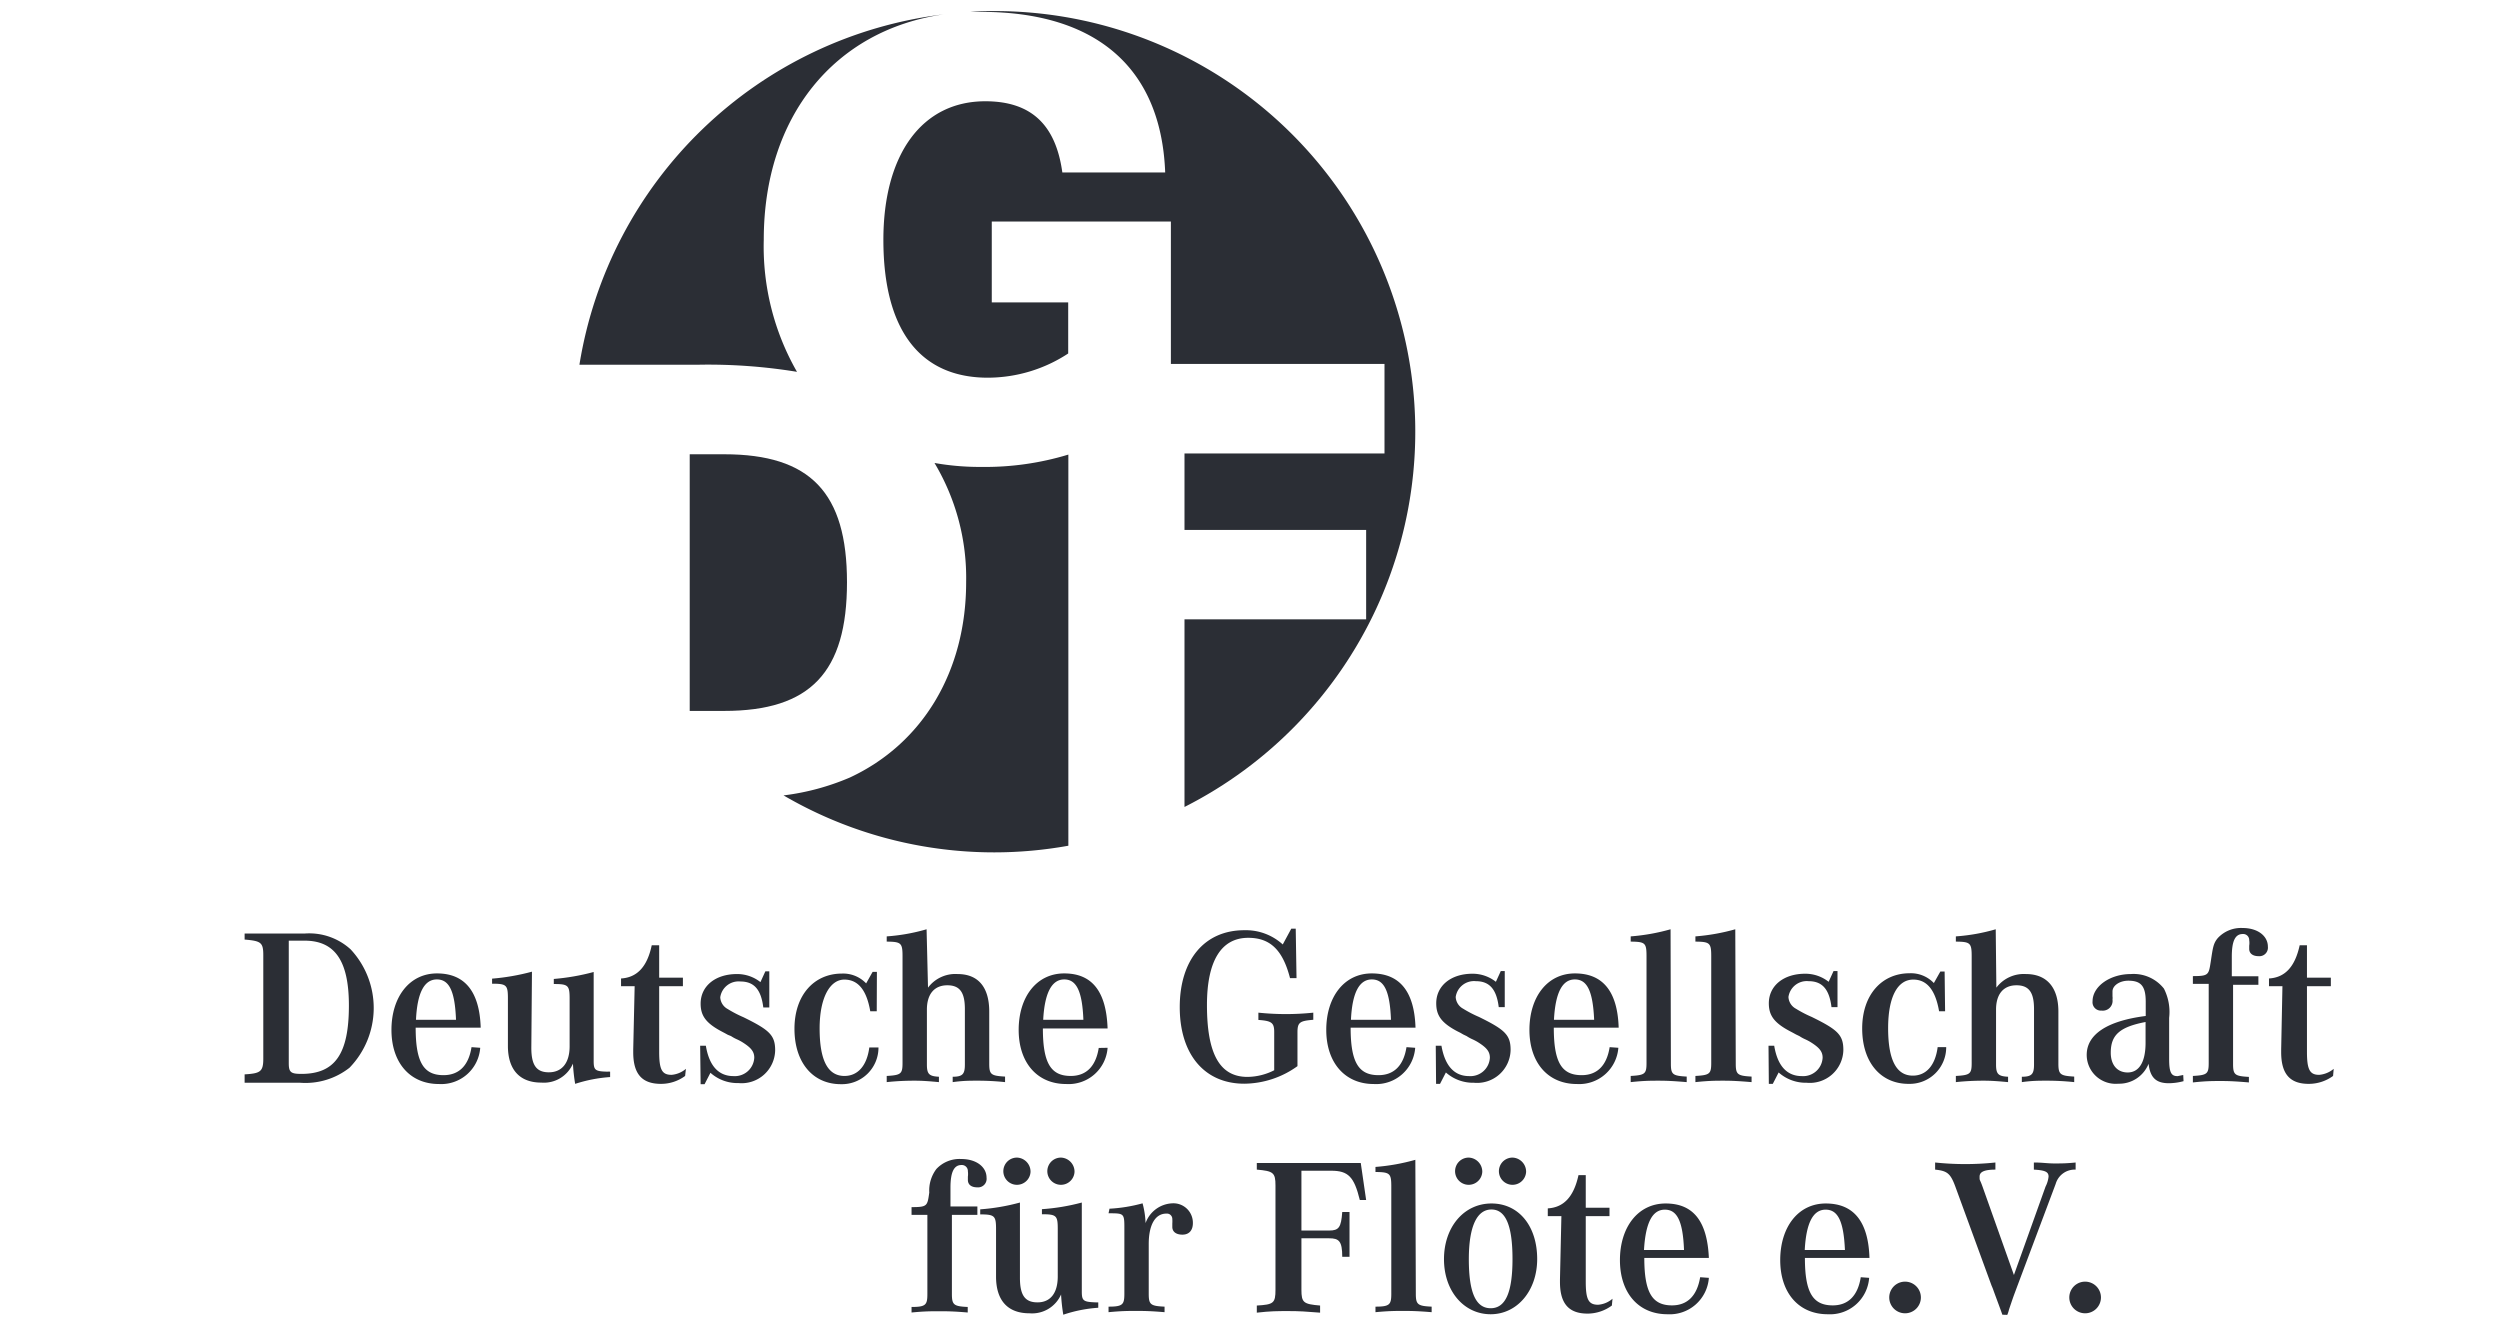 <svg xmlns="http://www.w3.org/2000/svg" viewBox="0 0 158 84"><defs><style>.cls-1{fill:none;}.cls-2,.cls-3{fill:#2b2e35;}.cls-3{fill-rule:evenodd;}</style></defs><title>Deutsche Gesellschaft für Flöte</title><g id="Format"><rect class="cls-1" width="158" height="84"/></g><g id="Logos"><g id="Deutsche_Gesellschaft_für_Flöte" data-name="Deutsche Gesellschaft für Flöte"><path class="cls-2" d="M16.64,60.38c0-.82-.14-.91-1.18-1V59h3.79a3.88,3.88,0,0,1,2.91,1,5.43,5.43,0,0,1-.07,7.48,4.5,4.5,0,0,1-3.12.95H15.46V67.9c1-.06,1.18-.17,1.18-1Zm1.61,6.81c0,.58.13.68.8.68,2.11,0,3-1.24,3-4.32,0-2.82-.88-4.1-2.8-4.1h-1Z"/><path class="cls-2" d="M30.35,66.22a2.47,2.47,0,0,1-2.61,2.29c-1.83,0-3-1.35-3-3.42s1.13-3.57,2.88-3.57,2.69,1.14,2.76,3.43H26.27c0,2.2.51,3,1.76,3,1,0,1.59-.63,1.77-1.77Zm-1.53-1.77c-.07-1.79-.42-2.55-1.21-2.55s-1.24.83-1.32,2.55Z"/><path class="cls-2" d="M33.58,66.22c0,1.1.32,1.55,1.11,1.55S36,67.22,36,66.12v-3c0-.85-.09-.93-1-.93v-.32a14.13,14.13,0,0,0,2.52-.44v5.63c0,.58.1.65.87.67a.62.62,0,0,1,.17,0v.34a9.21,9.21,0,0,0-2.21.43,11.14,11.14,0,0,1-.14-1.28,2,2,0,0,1-2,1.2c-1.37,0-2.11-.82-2.11-2.32v-3c0-.85-.09-.93-1-.93v-.32a14,14,0,0,0,2.52-.44Z"/><path class="cls-2" d="M43.3,68a2.56,2.56,0,0,1-1.53.5c-1.2,0-1.75-.63-1.75-2v-.17l.09-4h-.86v-.49c1-.06,1.65-.72,1.94-2.1h.47l0,2.05h1.5v.54h-1.5l0,4.14c0,1.12.17,1.46.78,1.46a1.6,1.6,0,0,0,.91-.38Z"/><path class="cls-2" d="M44.25,66.09h.36c.21,1.27.8,1.92,1.75,1.92a1.23,1.23,0,0,0,1.31-1.16c0-.39-.2-.64-.78-1a3.24,3.24,0,0,0-.35-.18,2.41,2.41,0,0,1-.34-.19L46,65.4l-.2-.11-.19-.1c-1-.53-1.33-1-1.33-1.76,0-1.11.93-1.87,2.3-1.87a2.37,2.37,0,0,1,1.48.51l.31-.68h.25v2.28h-.38c-.14-1.14-.59-1.64-1.45-1.64a1.17,1.17,0,0,0-1.27,1,.89.89,0,0,0,.47.74,7.56,7.56,0,0,0,1,.52c1.65.81,2,1.14,2,2.09a2.12,2.12,0,0,1-2.32,2.07,2.56,2.56,0,0,1-1.77-.65l-.37.72h-.25Z"/><path class="cls-2" d="M55.41,63.91H55c-.23-1.33-.76-2-1.64-2S51.8,63,51.8,65s.51,3,1.57,3c.84,0,1.42-.64,1.57-1.8h.58a2.31,2.31,0,0,1-2.38,2.32c-1.77,0-2.93-1.37-2.93-3.5s1.24-3.49,3-3.49a2,2,0,0,1,1.53.62l.41-.73h.27Z"/><path class="cls-2" d="M58.65,62.42a2.16,2.16,0,0,1,1.87-.86c1.32,0,2,.85,2,2.37v3.29c0,.69.11.77,1,.82v.35a16.19,16.19,0,0,0-1.78-.09c-.46,0-.88,0-1.53.09v-.34c.63,0,.77-.17.77-.77V63.77c0-1.05-.32-1.5-1.11-1.5s-1.29.52-1.29,1.54v3.47c0,.6.14.74.76.77v.34c-.64-.06-1.06-.09-1.52-.09a16.31,16.31,0,0,0-1.78.09V68c.9-.05,1-.13,1-.82V60.44c0-.85-.09-.92-1-.93v-.33a12,12,0,0,0,2.52-.45Z"/><path class="cls-2" d="M70,66.22a2.47,2.47,0,0,1-2.62,2.29c-1.83,0-3-1.35-3-3.42s1.12-3.57,2.88-3.57S69.92,62.66,70,65H65.91c0,2.2.51,3,1.76,3,1,0,1.59-.63,1.77-1.77Zm-1.53-1.77c-.07-1.79-.43-2.55-1.21-2.55s-1.24.83-1.33,2.55Z"/><path class="cls-2" d="M81.94,61.82h-.41c-.46-1.79-1.26-2.55-2.64-2.55-1.71,0-2.61,1.46-2.61,4.25,0,3.11.82,4.54,2.56,4.54a3.8,3.8,0,0,0,1.69-.42V65.22c0-.59-.17-.7-1-.76V64a17,17,0,0,0,1.76.09A16.7,16.7,0,0,0,83,64v.45c-.85.07-1,.16-1,.79v2.14a5.82,5.82,0,0,1-3.36,1.11c-2.52,0-4.08-1.86-4.08-4.84s1.56-4.86,4.08-4.86a3.46,3.46,0,0,1,2.43.9l.54-1h.28Z"/><path class="cls-2" d="M89.44,66.22a2.47,2.47,0,0,1-2.62,2.29c-1.82,0-3-1.35-3-3.42s1.12-3.57,2.88-3.57,2.69,1.14,2.76,3.43H85.36c0,2.2.51,3,1.76,3,1,0,1.59-.63,1.77-1.77Zm-1.53-1.77c-.07-1.79-.42-2.55-1.21-2.55s-1.24.83-1.32,2.55Z"/><path class="cls-2" d="M90.74,66.09h.36c.22,1.27.81,1.92,1.75,1.92a1.23,1.23,0,0,0,1.31-1.16c0-.39-.2-.64-.78-1a3.24,3.24,0,0,0-.35-.18,2.41,2.41,0,0,1-.34-.19l-.21-.1-.19-.11-.2-.1c-1-.53-1.32-1-1.32-1.76,0-1.11.93-1.87,2.29-1.87a2.37,2.37,0,0,1,1.48.51l.31-.68h.25v2.28h-.38c-.14-1.14-.59-1.64-1.45-1.64a1.17,1.17,0,0,0-1.27,1,.89.89,0,0,0,.47.74,7.56,7.56,0,0,0,1,.52c1.65.81,2,1.14,2,2.09a2.12,2.12,0,0,1-2.32,2.07,2.58,2.58,0,0,1-1.77-.65l-.37.72h-.25Z"/><path class="cls-2" d="M102.28,66.22a2.48,2.48,0,0,1-2.62,2.29c-1.83,0-3-1.35-3-3.42s1.12-3.57,2.88-3.57,2.69,1.14,2.76,3.43H98.2c0,2.2.5,3,1.76,3,1,0,1.59-.63,1.77-1.77Zm-1.53-1.77c-.08-1.79-.43-2.55-1.22-2.55s-1.23.83-1.32,2.55Z"/><path class="cls-2" d="M105.6,67.22c0,.69.11.77,1,.82v.35c-.84-.07-1.26-.09-1.77-.09s-.93,0-1.77.09V68c.9-.05,1-.13,1-.82V60.44c0-.85-.08-.92-1-.93v-.33a12.82,12.82,0,0,0,2.52-.45Z"/><path class="cls-2" d="M109.7,67.22c0,.69.11.77,1,.82v.35c-.84-.07-1.27-.09-1.77-.09s-.93,0-1.78.09V68c.9-.05,1-.13,1-.82V60.44c0-.85-.09-.92-1-.93v-.33a13,13,0,0,0,2.52-.45Z"/><path class="cls-2" d="M111.77,66.09h.36c.21,1.27.8,1.92,1.75,1.92a1.23,1.23,0,0,0,1.31-1.16c0-.39-.2-.64-.78-1a3.24,3.24,0,0,0-.35-.18,2.41,2.41,0,0,1-.34-.19l-.21-.1-.2-.11-.19-.1c-1-.53-1.33-1-1.33-1.76,0-1.11.93-1.87,2.3-1.87a2.37,2.37,0,0,1,1.48.51l.31-.68h.25v2.28h-.38c-.14-1.14-.59-1.64-1.45-1.64a1.17,1.17,0,0,0-1.27,1,.89.89,0,0,0,.47.74,7.56,7.56,0,0,0,1,.52c1.65.81,2,1.14,2,2.09a2.12,2.12,0,0,1-2.32,2.07,2.58,2.58,0,0,1-1.77-.65l-.37.72h-.25Z"/><path class="cls-2" d="M122.93,63.91h-.38c-.23-1.33-.76-2-1.63-2-1,0-1.59,1.1-1.59,3.07s.5,3,1.56,3c.84,0,1.42-.64,1.57-1.8H123a2.31,2.31,0,0,1-2.38,2.32c-1.77,0-2.93-1.37-2.93-3.5s1.24-3.49,3-3.49a2,2,0,0,1,1.53.62l.41-.73h.27Z"/><path class="cls-2" d="M126.17,62.42a2.17,2.17,0,0,1,1.87-.86c1.32,0,2.05.85,2.05,2.37v3.29c0,.69.12.77,1,.82v.35a16.19,16.19,0,0,0-1.78-.09c-.46,0-.88,0-1.53.09v-.34c.63,0,.77-.17.77-.77V63.77c0-1.05-.32-1.5-1.11-1.5s-1.29.52-1.29,1.54v3.47c0,.6.14.74.76.77v.34c-.64-.06-1.06-.09-1.52-.09a16.31,16.31,0,0,0-1.78.09V68c.9-.05,1-.13,1-.82V60.44c0-.85-.09-.92-1-.93v-.33a12,12,0,0,0,2.52-.45Z"/><path class="cls-2" d="M138,68.33a3.71,3.71,0,0,1-.93.13c-.8,0-1.18-.35-1.28-1.23a2,2,0,0,1-1.91,1.26,1.83,1.83,0,0,1-2-1.82c0-1.29,1.28-2.15,3.73-2.46v-.9c0-1-.31-1.33-1.1-1.33-.55,0-1,.31-1,.68,0,0,0,.17,0,.31a.71.71,0,0,1,0,.2.62.62,0,0,1-.69.7.53.53,0,0,1-.57-.59c0-.94,1.1-1.72,2.42-1.72a2.44,2.44,0,0,1,2.09.92,3.26,3.26,0,0,1,.33,1.85v2.59c0,.86.13,1.1.54,1.09l.35-.07Zm-2.4-3.74c-1.62.31-2.2.81-2.2,1.94,0,.77.41,1.25,1.07,1.25s1.13-.56,1.13-1.88Z"/><path class="cls-2" d="M142.73,61.7v.54h-1.6v5c0,.69.11.77,1,.82v.35c-.83-.07-1.25-.09-1.77-.09s-.94,0-1.77.09V68c.9-.05,1-.13,1-.82v-5h-1v-.49c1,0,1-.08,1.13-.92s.15-1.14.45-1.49a2,2,0,0,1,1.57-.63c.93,0,1.59.49,1.59,1.18a.54.54,0,0,1-.59.6c-.36,0-.59-.17-.59-.46,0,0,0-.13,0-.2a1.16,1.16,0,0,0,0-.35.38.38,0,0,0-.41-.39c-.48,0-.69.45-.69,1.43V61.7Z"/><path class="cls-2" d="M147.45,68a2.61,2.61,0,0,1-1.54.5c-1.19,0-1.74-.63-1.74-2v-.17l.08-4h-.85v-.49c1-.06,1.64-.72,1.94-2.1h.46l0,2.05h1.51v.54h-1.51v4.14c0,1.12.17,1.46.77,1.46a1.63,1.63,0,0,0,.92-.38Z"/><path class="cls-2" d="M61.77,76.25v.53H60.16v5c0,.69.12.78,1,.82v.35c-.83-.07-1.25-.08-1.78-.08s-.94,0-1.77.08v-.35c.9,0,1-.13,1-.82v-5h-1v-.49c1,0,1-.07,1.12-.92a2.25,2.25,0,0,1,.45-1.49,2,2,0,0,1,1.58-.63c.93,0,1.59.49,1.59,1.18a.54.54,0,0,1-.59.61c-.37,0-.59-.17-.59-.47,0,0,0-.12,0-.2a1.39,1.39,0,0,0,0-.35.38.38,0,0,0-.41-.39c-.47,0-.69.45-.69,1.43v1.19Z"/><path class="cls-2" d="M64.46,80.76c0,1.1.32,1.55,1.11,1.55s1.28-.55,1.28-1.64v-3c0-.84-.08-.93-1-.93v-.32A13.15,13.15,0,0,0,68.37,76v5.63c0,.58.1.65.87.68h.17v.34a8.72,8.72,0,0,0-2.21.44,11.39,11.39,0,0,1-.14-1.28,2,2,0,0,1-2,1.19c-1.37,0-2.11-.81-2.11-2.32v-3c0-.84-.09-.93-1-.93v-.32A13,13,0,0,0,64.46,76Zm.67-6.7a.86.86,0,1,1-.85-.9A.89.89,0,0,1,65.13,74.06Zm2.78,0a.86.86,0,1,1-.86-.9A.89.89,0,0,1,67.91,74.06Z"/><path class="cls-2" d="M70.12,76.39a9.79,9.79,0,0,0,2.09-.34,5.54,5.54,0,0,1,.19,1.25,1.88,1.88,0,0,1,1.69-1.25,1.23,1.23,0,0,1,1.3,1.25c0,.47-.25.73-.66.73s-.64-.19-.64-.49c0,0,0-.11,0-.2a2.24,2.24,0,0,0,0-.31.34.34,0,0,0-.38-.33c-.7,0-1.11.71-1.11,1.92v3.14c0,.69.11.78,1,.82v.35c-.83-.07-1.25-.08-1.77-.08s-.94,0-1.77.08v-.35c.9,0,1-.13,1-.82V77.68c0-1,0-1-1-1Z"/><path class="cls-2" d="M82.25,81.51c0,.82.13.91,1.18,1v.45c-.86-.07-1.32-.1-2-.1s-1.13,0-2,.1v-.45c1.06-.06,1.18-.15,1.18-1V74.92c0-.81-.14-.91-1.18-1V73.5H86l.34,2.34h-.4c-.36-1.47-.73-1.85-1.81-1.85H82.25v3.78H84c.62,0,.76-.2.83-1.17h.46v2.83h-.46c0-1-.21-1.17-.83-1.17H82.25Z"/><path class="cls-2" d="M89.48,81.76c0,.69.12.78,1,.82v.35c-.85-.07-1.27-.08-1.78-.08s-.92,0-1.77.08v-.35c.9,0,1-.13,1-.82V75c0-.84-.08-.92-1-.93v-.32a12.82,12.82,0,0,0,2.52-.45Z"/><path class="cls-2" d="M97.15,79.57c0,2-1.26,3.49-2.94,3.49s-2.95-1.45-2.95-3.48,1.26-3.52,3-3.52S97.15,77.5,97.15,79.57Zm-3.47-5.51a.86.86,0,1,1-.86-.9A.89.89,0,0,1,93.68,74.06Zm-.85,5.52c0,2.11.44,3.1,1.38,3.1s1.38-1,1.38-3.11-.43-3.13-1.33-3.13S92.83,77.47,92.83,79.58Zm3.62-5.52a.86.86,0,1,1-.86-.9A.89.89,0,0,1,96.45,74.06Z"/><path class="cls-2" d="M101.87,82.51a2.6,2.6,0,0,1-1.53.51c-1.2,0-1.75-.64-1.75-2v-.16l.09-4h-.86v-.49c1-.06,1.64-.72,1.94-2.1h.46l0,2.06h1.5v.53h-1.5l0,4.14c0,1.12.17,1.46.78,1.46a1.56,1.56,0,0,0,.91-.38Z"/><path class="cls-2" d="M108,80.76a2.48,2.48,0,0,1-2.62,2.3c-1.83,0-3-1.35-3-3.42s1.13-3.58,2.89-3.58S107.9,77.2,108,79.5h-4.08c0,2.19.5,3,1.75,3,1,0,1.59-.64,1.78-1.78ZM106.43,79c-.07-1.79-.42-2.55-1.21-2.55S104,77.27,103.9,79Z"/><path class="cls-2" d="M118.13,80.76a2.48,2.48,0,0,1-2.62,2.3c-1.83,0-3-1.35-3-3.42s1.12-3.58,2.88-3.58,2.69,1.14,2.76,3.44h-4.08c0,2.19.5,3,1.76,3,1,0,1.59-.64,1.77-1.78ZM116.6,79c-.08-1.79-.43-2.55-1.22-2.55s-1.23.83-1.32,2.55Z"/><path class="cls-2" d="M121.4,82a1,1,0,0,1-1,1,1,1,0,1,1,0-2A1,1,0,0,1,121.4,82Z"/><path class="cls-2" d="M126.55,83.09c-.16-.45-.26-.71-.55-1.5a3.19,3.19,0,0,0-.13-.33L123.58,75c-.31-.84-.51-1-1.28-1.08v-.45a18.2,18.2,0,0,0,3.81,0v.45c-.72,0-1,.15-1,.44s0,.12.17.59l2,5.63,2-5.59a1.79,1.79,0,0,0,.19-.63c0-.3-.22-.4-.93-.44v-.45c.55,0,.84.06,1.29.06s.76,0,1.35-.06v.45a1.25,1.25,0,0,0-1.26.9l-2.44,6.5c-.32.86-.22.59-.51,1.44a2.05,2.05,0,0,1-.11.34Z"/><path class="cls-2" d="M132.78,82a1,1,0,0,1-1,1,1,1,0,1,1,0-2A1,1,0,0,1,132.78,82Z"/><path class="cls-3" d="M53.53,36.8c0-5.66-2.31-8.09-7.76-8.09H43.59V44.93h2.18C51.22,44.93,53.53,42.49,53.53,36.8Z"/><path class="cls-3" d="M62,29.51a16.42,16.42,0,0,1-2.94-.25,14.15,14.15,0,0,1,2,7.54c0,5.61-2.73,10.19-7.35,12.34a15.36,15.36,0,0,1-4.19,1.13,26.4,26.4,0,0,0,18,3.18V28.73A18.12,18.12,0,0,1,62,29.51Z"/><path class="cls-3" d="M48.27,15.15c0-7.78,4.46-13.24,11.35-14.24a26.56,26.56,0,0,0-23,22.14h7.55a34.7,34.7,0,0,1,6.2.45A15.93,15.93,0,0,1,48.27,15.15Z"/><path class="cls-3" d="M62.9.7c-.53,0-1,0-1.57.05H62c7.3,0,11.39,3.55,11.64,10.15H67.14c-.42-3.05-2-4.5-4.87-4.5-4,0-6.44,3.35-6.44,8.76,0,5.69,2.31,8.71,6.6,8.71a9.28,9.28,0,0,0,5.08-1.53V19.11H62.68V14H74v9h13.5v5.66H74.86v4.83H86.34v5.65H74.86V51A26.58,26.58,0,0,0,62.9.7Z"/></g></g></svg>